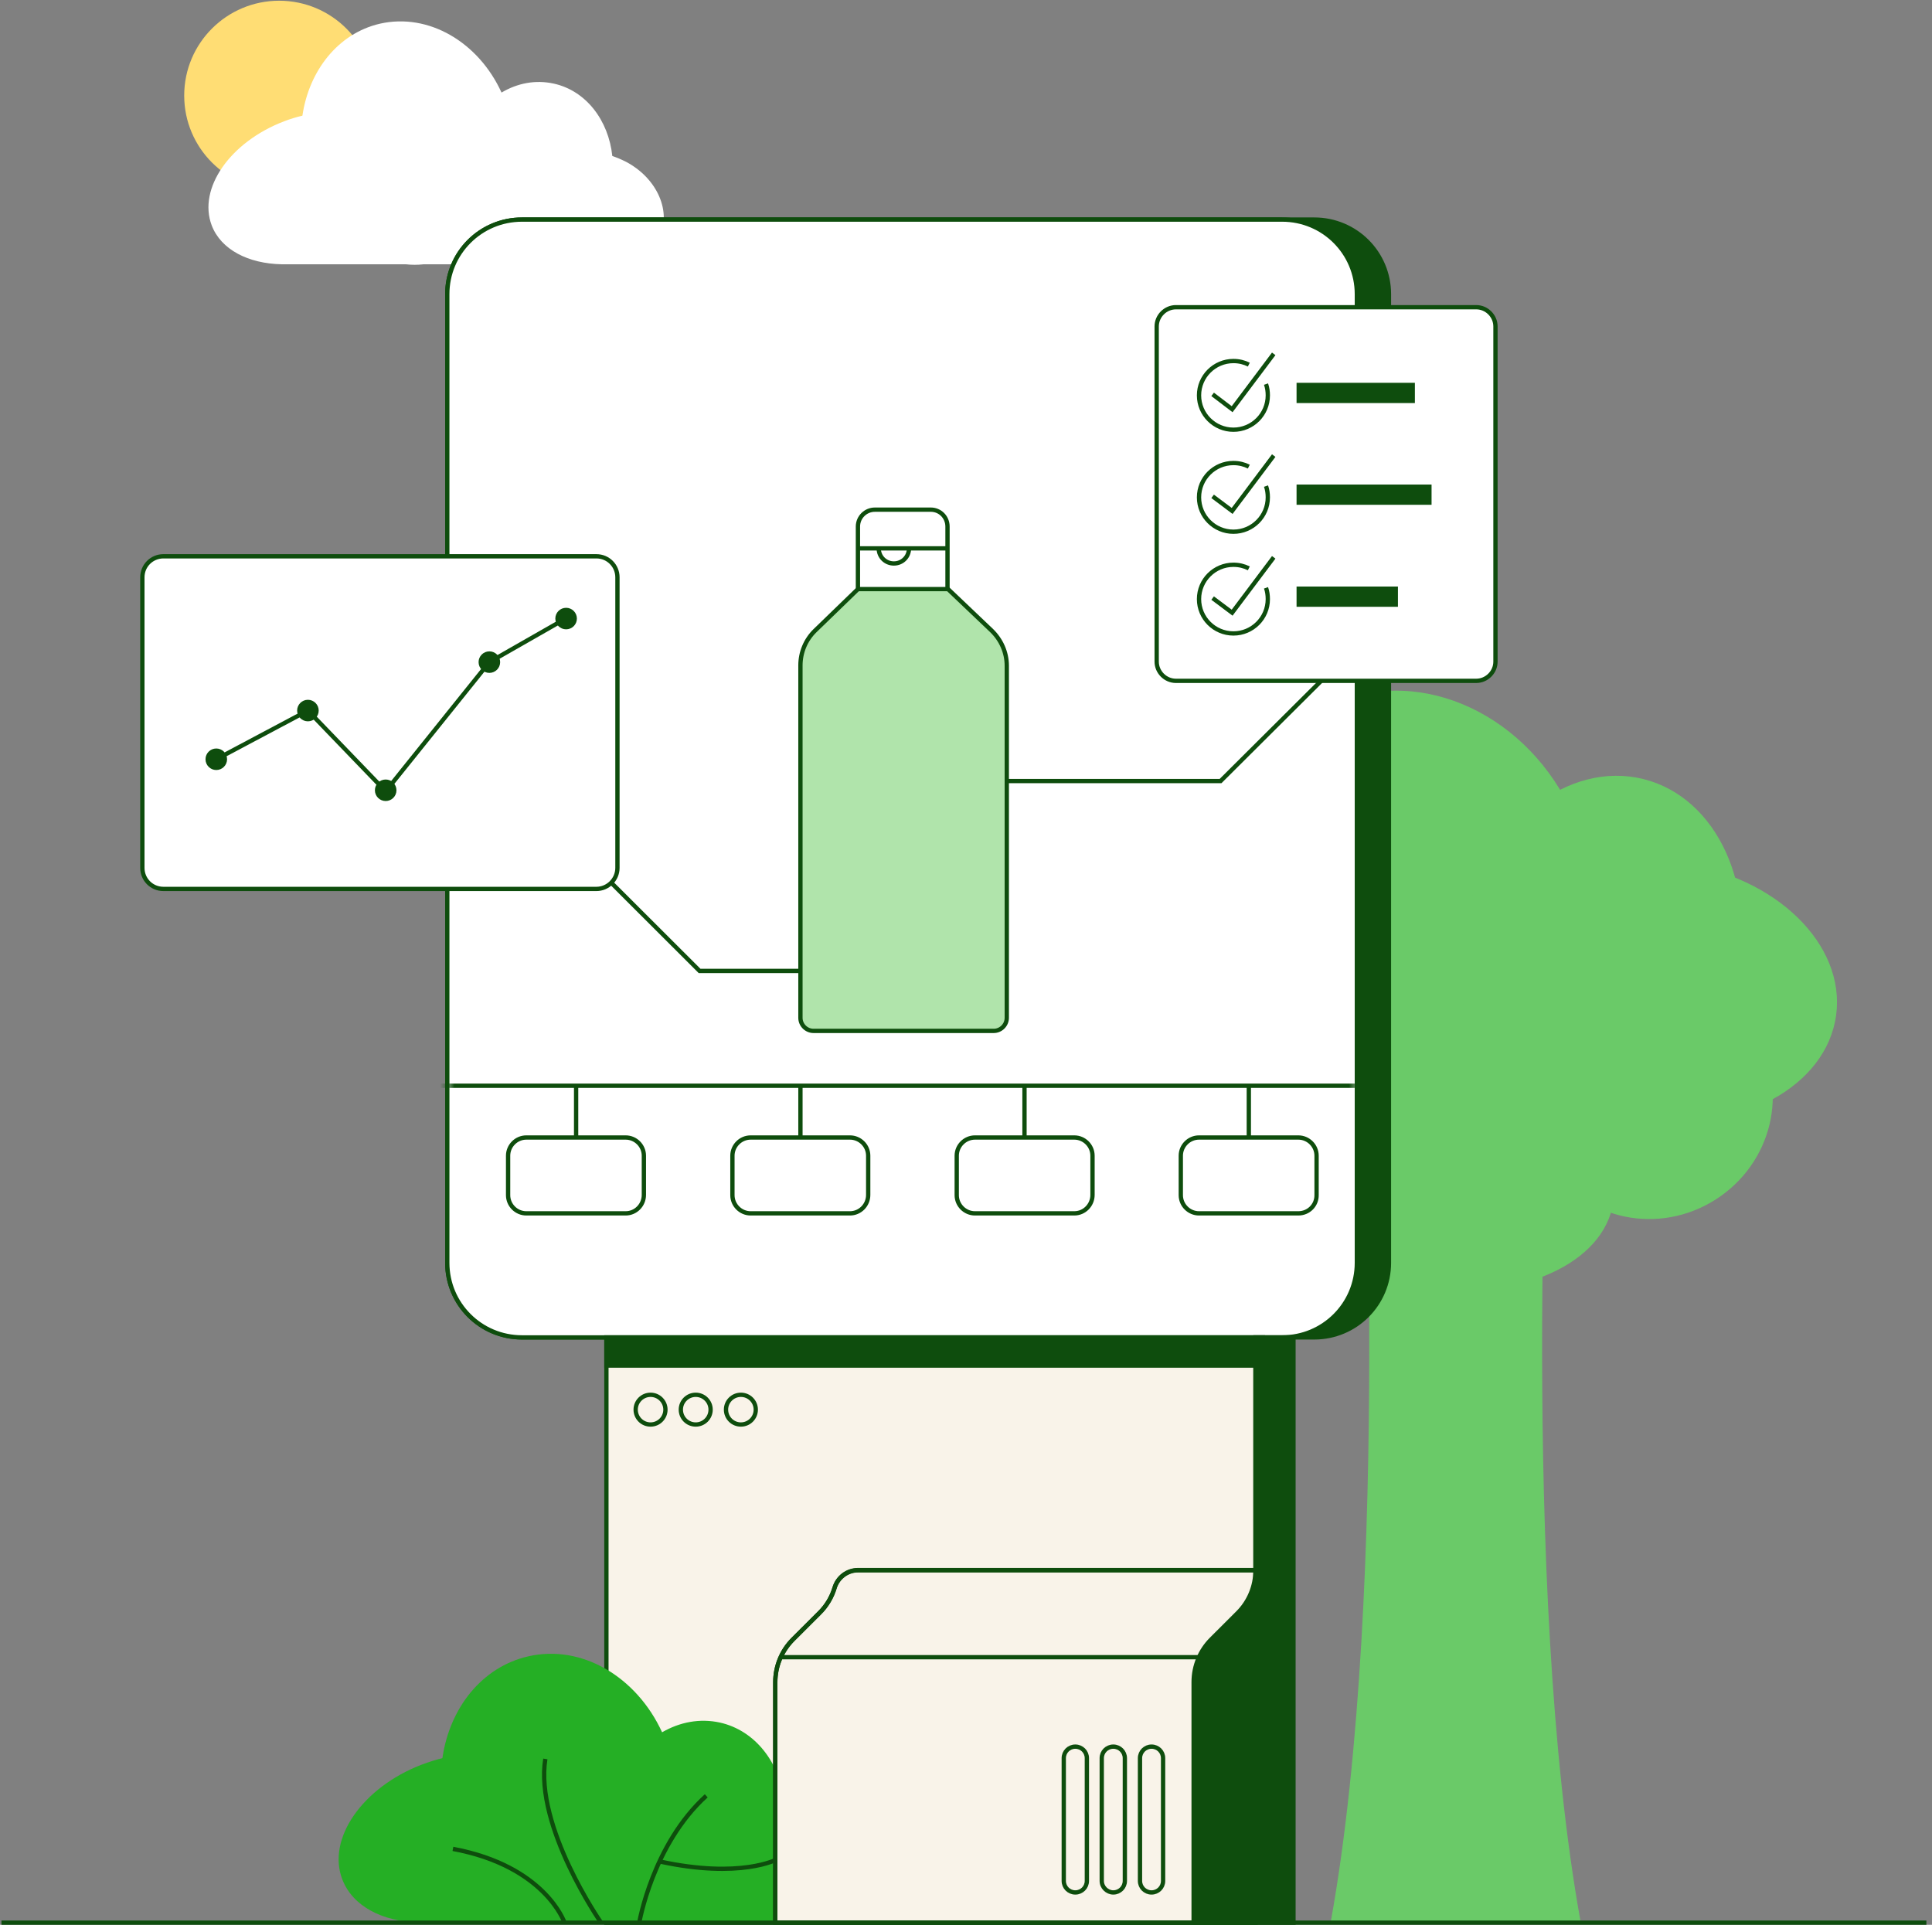 <svg xmlns="http://www.w3.org/2000/svg" width="270" height="269" viewBox="0 0 270 269" fill="none"><rect x="0" y="0" width="270" height="269" fill="#808080" stroke="none"/><path d="M191.973 168.879C204.643 161.476 210.16 147.365 204.297 137.361C198.433 127.357 183.41 125.249 170.74 132.652C158.071 140.055 152.554 154.166 158.417 164.17C164.28 174.174 179.304 176.282 191.973 168.879Z" fill="#6ACA68"></path><path d="M208.732 149.341C221.079 143.964 226.1 128.185 219.946 114.098C213.792 100.011 198.795 92.95 186.448 98.328C174.101 103.705 169.08 119.484 175.234 133.571C181.387 147.658 196.385 154.718 208.732 149.341Z" fill="#6ACA68"></path><path d="M225.457 168.027C226.753 159.441 216.959 150.848 203.581 148.834C190.202 146.82 178.306 152.147 177.009 160.733C175.713 169.319 185.507 177.912 198.885 179.926C212.264 181.941 224.16 176.613 225.457 168.027Z" fill="#6ACA68"></path><path d="M179.949 151.177C192.794 146.871 200.794 136.205 197.818 127.355C194.842 118.504 182.016 114.82 169.171 119.127C156.326 123.433 148.326 134.099 151.302 142.949C154.278 151.8 167.104 155.483 179.949 151.177Z" fill="#6ACA68"></path><path d="M256.596 141.915C257.966 132.001 248.196 122.464 234.774 120.615C221.351 118.766 209.36 125.303 207.989 135.218C206.619 145.132 216.389 154.668 229.811 156.518C243.234 158.367 255.225 151.829 256.596 141.915Z" fill="#6ACA68"></path><path d="M242.539 137.309C245.804 124.179 240.036 111.449 229.654 108.875C219.272 106.3 208.209 114.858 204.944 127.988C201.678 141.118 207.447 153.848 217.829 156.423C228.21 158.997 239.273 150.439 242.539 137.309Z" fill="#6ACA68"></path><path d="M240.441 167.185C248.079 161.801 250.048 151.464 244.838 144.096C239.629 136.728 229.214 135.12 221.576 140.504C213.938 145.888 211.969 156.225 217.179 163.593C222.388 170.961 232.803 172.569 240.441 167.185Z" fill="#6ACA68"></path><path d="M216.526 145.219C216.526 145.219 212.366 221.43 220.902 268.633H185.967C194.503 221.466 190.342 145.219 190.342 145.219" fill="#6ACA68"></path><path d="M39.014 26.603C46.344 26.603 52.286 20.671 52.286 13.352C52.286 6.034 46.344 0.101 39.014 0.101C31.685 0.101 25.743 6.034 25.743 13.352C25.743 20.671 31.685 26.603 39.014 26.603Z" fill="#FFDD74"></path><path d="M87.388 22.562C86.793 22.265 86.166 22.001 85.572 21.804C85.044 16.826 81.908 12.673 77.385 11.684C74.843 11.124 72.302 11.619 70.09 12.937C66.888 5.916 59.922 1.763 53.089 3.312C47.246 4.664 43.186 9.872 42.261 16.167C41.403 16.365 40.545 16.629 39.687 16.958C32.127 19.859 27.638 26.352 29.585 31.494C30.873 34.889 34.702 36.834 39.324 36.933H56.687C57.546 37.032 58.371 37.032 59.229 36.933H72.698C73.457 37.032 74.183 37.032 74.942 36.933H85.539C88.345 36.9 90.854 35.614 92.075 33.307C93.957 29.681 91.877 24.869 87.388 22.562Z" fill="white"></path><path d="M175.457 186.906H84.746V268.704H175.457V186.906Z" fill="#F9F3E9" stroke="#0E4D0D" stroke-width="0.6" stroke-miterlimit="10"></path><path d="M194.108 176.485V41.109C194.108 35.343 189.445 30.687 183.671 30.687H72.946C67.171 30.687 62.508 35.343 62.508 41.109V176.485C62.508 182.251 67.171 186.907 72.946 186.907H183.671C189.445 186.907 194.108 182.251 194.108 176.485Z" fill="#0E4D0D" stroke="#0E4D0D" stroke-width="0.6" stroke-miterlimit="10"></path><path d="M189.625 176.485V41.109C189.625 35.343 184.962 30.687 179.187 30.687H72.946C67.171 30.687 62.508 35.343 62.508 41.109V176.485C62.508 182.251 67.171 186.907 72.946 186.907H179.187C184.962 186.907 189.625 182.251 189.625 176.485Z" fill="white" stroke="#0E4D0D" stroke-width="0.6" stroke-miterlimit="10"></path><path d="M176.497 186.906H84.746V190.845H176.497V186.906Z" fill="#0E4D0D" stroke="#0E4D0D" stroke-width="0.6" stroke-miterlimit="10"></path><mask id="mask0_2527_2146" style="mask-type:luminance" maskUnits="userSpaceOnUse" x="62" y="30" width="128" height="157"><path d="M189.625 176.485V41.109C189.625 35.343 184.962 30.687 179.187 30.687H72.946C67.171 30.687 62.508 35.343 62.508 41.109V176.485C62.508 182.251 67.171 186.907 72.946 186.907H179.187C184.962 186.907 189.625 182.251 189.625 176.485Z" fill="white"></path></mask><g mask="url(#mask0_2527_2146)"><path d="M-76.195 158.937V151.738H205.872V158.937" stroke="#0E4D0D" stroke-width="0.6" stroke-miterlimit="10"></path><path d="M80.513 151.738V158.937" stroke="#0E4D0D" stroke-width="0.6" stroke-miterlimit="10"></path><path d="M111.862 151.738V158.937" stroke="#0E4D0D" stroke-width="0.6" stroke-miterlimit="10"></path><path d="M143.175 151.738V158.937" stroke="#0E4D0D" stroke-width="0.6" stroke-miterlimit="10"></path><path d="M174.524 151.738V158.937" stroke="#0E4D0D" stroke-width="0.6" stroke-miterlimit="10"></path><path d="M87.436 169.573H73.555C72.156 169.573 71.008 168.427 71.008 167.03V161.515C71.008 160.118 72.156 158.972 73.555 158.972H87.436C88.835 158.972 89.983 160.118 89.983 161.515V166.994C89.983 168.427 88.835 169.573 87.436 169.573Z" stroke="#0E4D0D" stroke-width="0.6" stroke-miterlimit="10"></path><path d="M118.785 169.573H104.904C103.505 169.573 102.357 168.427 102.357 167.03V161.515C102.357 160.118 103.505 158.972 104.904 158.972H118.785C120.184 158.972 121.332 160.118 121.332 161.515V166.994C121.332 168.427 120.184 169.573 118.785 169.573Z" stroke="#0E4D0D" stroke-width="0.6" stroke-miterlimit="10"></path><path d="M150.133 169.573H136.252C134.853 169.573 133.705 168.427 133.705 167.03V161.515C133.705 160.118 134.853 158.972 136.252 158.972H150.133C151.532 158.972 152.68 160.118 152.68 161.515V166.994C152.68 168.427 151.532 169.573 150.133 169.573Z" stroke="#0E4D0D" stroke-width="0.6" stroke-miterlimit="10"></path><path d="M181.446 169.573H167.565C166.166 169.573 165.019 168.427 165.019 167.03V161.515C165.019 160.118 166.166 158.972 167.565 158.972H181.446C182.845 158.972 183.993 160.118 183.993 161.515V166.994C184.029 168.427 182.881 169.573 181.446 169.573Z" stroke="#0E4D0D" stroke-width="0.6" stroke-miterlimit="10"></path></g><path d="M77.429 115.386L97.767 135.692H118.212" stroke="#0E4D0D" stroke-width="0.6" stroke-miterlimit="10"></path><path d="M83.347 124.232H22.837C21.188 124.232 19.896 122.907 19.896 121.295V80.682C19.896 79.035 21.223 77.745 22.837 77.745H83.347C84.997 77.745 86.288 79.07 86.288 80.682V121.295C86.288 122.907 84.961 124.232 83.347 124.232Z" fill="white" stroke="#0E4D0D" stroke-width="0.6" stroke-miterlimit="10"></path><path d="M30.226 107.614C31.058 107.614 31.733 106.94 31.733 106.109C31.733 105.279 31.058 104.605 30.226 104.605C29.394 104.605 28.72 105.279 28.72 106.109C28.72 106.94 29.394 107.614 30.226 107.614Z" fill="#0E4D0D"></path><path d="M30.226 106.109L43.031 99.304L53.899 110.585L68.39 92.535L79.115 86.411" stroke="#0E4D0D" stroke-width="0.6" stroke-miterlimit="10"></path><path d="M43.031 100.809C43.863 100.809 44.538 100.135 44.538 99.305C44.538 98.474 43.863 97.8 43.031 97.8C42.199 97.8 41.525 98.474 41.525 99.305C41.525 100.135 42.199 100.809 43.031 100.809Z" fill="#0E4D0D"></path><path d="M68.39 94.04C69.222 94.04 69.897 93.366 69.897 92.535C69.897 91.705 69.222 91.031 68.39 91.031C67.558 91.031 66.883 91.705 66.883 92.535C66.883 93.366 67.558 94.04 68.39 94.04Z" fill="#0E4D0D"></path><path d="M79.114 87.951C79.946 87.951 80.621 87.278 80.621 86.447C80.621 85.617 79.946 84.943 79.114 84.943C78.282 84.943 77.608 85.617 77.608 86.447C77.608 87.278 78.282 87.951 79.114 87.951Z" fill="#0E4D0D"></path><path d="M53.9 111.947C54.731 111.947 55.406 111.274 55.406 110.443C55.406 109.612 54.731 108.939 53.9 108.939C53.068 108.939 52.393 109.612 52.393 110.443C52.393 111.274 53.068 111.947 53.9 111.947Z" fill="#0E4D0D"></path><path d="M113.907 88.131L119.933 82.294H132.451L138.584 88.131C139.911 89.421 140.7 91.175 140.7 93.038V142.246C140.7 143.249 139.875 144.073 138.871 144.073H113.692C112.687 144.073 111.862 143.249 111.862 142.246V93.002C111.862 91.175 112.58 89.421 113.907 88.131Z" fill="#B0E4AB" stroke="#0E4D0D" stroke-width="0.6" stroke-miterlimit="10"></path><path d="M130.083 71.227H122.264C120.973 71.227 119.897 72.266 119.897 73.591V82.33H132.415V73.591C132.415 72.266 131.375 71.227 130.083 71.227Z" fill="white" stroke="#0E4D0D" stroke-width="0.6" stroke-miterlimit="10"></path><path d="M119.933 76.636H132.595" stroke="#0E4D0D" stroke-width="0.6" stroke-miterlimit="10"></path><path d="M127.035 76.635C127.035 77.817 126.102 78.749 124.919 78.749C123.735 78.749 122.802 77.817 122.802 76.635" stroke="#0E4D0D" stroke-width="0.6" stroke-miterlimit="10"></path><path d="M184.639 95.151L170.578 109.154H140.664" stroke="#0E4D0D" stroke-width="0.6" stroke-miterlimit="10"></path><path d="M109.603 268.633C112.723 268.597 115.485 267.165 116.812 264.622C118.893 260.611 116.597 255.275 111.647 252.732C111.002 252.374 110.32 252.123 109.639 251.908C109.029 246.393 105.585 241.845 100.6 240.734C97.802 240.125 95.004 240.663 92.529 242.095C88.978 234.359 81.303 229.739 73.77 231.494C67.314 232.999 62.831 238.729 61.826 245.712C60.894 245.927 59.925 246.25 58.957 246.608C50.636 249.795 45.65 256.994 47.838 262.652C49.273 266.413 53.469 268.562 58.562 268.669H109.603V268.633Z" fill="#25AF25"></path><path d="M78.864 268.633C78.864 268.633 76.174 260.79 63.297 258.391" stroke="#0E4D0D" stroke-width="0.6" stroke-miterlimit="10"></path><path d="M83.957 268.633C83.957 268.633 74.703 255.274 76.21 245.819" stroke="#0E4D0D" stroke-width="0.6" stroke-miterlimit="10"></path><path d="M89.337 268.705C89.337 268.705 91.202 257.782 98.699 250.977" stroke="#0E4D0D" stroke-width="0.6" stroke-miterlimit="10"></path><path d="M108.562 259.859C108.562 259.859 103.505 262.617 92.17 260.145" stroke="#0E4D0D" stroke-width="0.6" stroke-miterlimit="10"></path><path d="M175.457 219.424H119.897C118.391 219.424 117.063 220.427 116.633 221.895C116.238 223.221 115.521 224.438 114.517 225.405L110.822 229.094C109.244 230.67 108.347 232.819 108.347 235.075V268.704H175.457V219.424Z" fill="#F9F3E9" stroke="#0E4D0D" stroke-width="0.6" stroke-miterlimit="10"></path><path d="M167.423 231.601H109.101" stroke="#0E4D0D" stroke-width="0.6" stroke-miterlimit="10"></path><path d="M159.316 262.867V245.712C159.316 244.816 160.033 244.1 160.93 244.1C161.827 244.1 162.544 244.816 162.544 245.712V262.867C162.544 263.762 161.827 264.478 160.93 264.478C160.033 264.478 159.316 263.762 159.316 262.867Z" stroke="#0E4D0D" stroke-width="0.6" stroke-miterlimit="10"></path><path d="M153.971 262.867V245.712C153.971 244.816 154.689 244.1 155.586 244.1C156.482 244.1 157.2 244.816 157.2 245.712V262.867C157.2 263.762 156.482 264.478 155.586 264.478C154.725 264.478 153.971 263.762 153.971 262.867Z" stroke="#0E4D0D" stroke-width="0.6" stroke-miterlimit="10"></path><path d="M148.663 262.867V245.712C148.663 244.816 149.38 244.1 150.277 244.1C151.174 244.1 151.891 244.816 151.891 245.712V262.867C151.891 263.762 151.174 264.478 150.277 264.478C149.38 264.478 148.663 263.762 148.663 262.867Z" stroke="#0E4D0D" stroke-width="0.6" stroke-miterlimit="10"></path><path d="M175.456 186.906V219.424C175.456 221.681 174.56 223.83 172.982 225.405L169.287 229.094C167.709 230.67 166.812 232.819 166.812 235.075V268.704H175.492H180.765V186.906H175.456Z" fill="#0E4D0D" stroke="#0E4D0D" stroke-width="0.6" stroke-miterlimit="10"></path><path d="M108.347 268.704V235.111C108.347 232.855 109.244 230.706 110.822 229.13L114.516 225.441C115.521 224.439 116.238 223.221 116.633 221.932C117.063 220.499 118.39 219.46 119.897 219.46H175.421" stroke="#0E4D0D" stroke-width="0.6" stroke-miterlimit="10"></path><path d="M90.916 199.083C92.064 199.083 92.996 198.153 92.996 197.005C92.996 195.858 92.064 194.928 90.916 194.928C89.767 194.928 88.835 195.858 88.835 197.005C88.835 198.153 89.767 199.083 90.916 199.083Z" stroke="#0E4D0D" stroke-width="0.6" stroke-miterlimit="10"></path><path d="M97.228 199.083C98.377 199.083 99.308 198.153 99.308 197.005C99.308 195.858 98.377 194.928 97.228 194.928C96.079 194.928 95.148 195.858 95.148 197.005C95.148 198.153 96.079 199.083 97.228 199.083Z" stroke="#0E4D0D" stroke-width="0.6" stroke-miterlimit="10"></path><path d="M103.541 199.083C104.69 199.083 105.621 198.153 105.621 197.005C105.621 195.858 104.69 194.928 103.541 194.928C102.392 194.928 101.46 195.858 101.46 197.005C101.46 198.153 102.392 199.083 103.541 199.083Z" stroke="#0E4D0D" stroke-width="0.6" stroke-miterlimit="10"></path><path d="M206.304 95.152H164.338C162.867 95.152 161.648 93.934 161.648 92.466V45.621C161.648 44.153 162.867 42.935 164.338 42.935H206.304C207.774 42.935 208.994 44.153 208.994 45.621V92.466C208.994 93.934 207.774 95.152 206.304 95.152Z" fill="white" stroke="#0E4D0D" stroke-width="0.6" stroke-miterlimit="10"></path><path d="M176.928 53.679C177.107 54.181 177.179 54.718 177.179 55.255C177.179 57.905 175.027 60.054 172.372 60.054C169.718 60.054 167.566 57.905 167.566 55.255C167.566 52.605 169.718 50.456 172.372 50.456C173.162 50.456 173.879 50.635 174.525 50.957" stroke="#0E4D0D" stroke-width="0.6" stroke-miterlimit="10"></path><path d="M178.004 49.453L172.193 57.189L169.467 55.112" stroke="#0E4D0D" stroke-width="0.6" stroke-miterlimit="10"></path><path d="M197.732 53.499H181.196V56.329H197.732V53.499Z" fill="#0E4D0D"></path><path d="M176.928 67.934C177.107 68.435 177.179 68.972 177.179 69.51C177.179 72.16 175.027 74.309 172.372 74.309C169.718 74.309 167.566 72.16 167.566 69.51C167.566 66.859 169.718 64.711 172.372 64.711C173.162 64.711 173.879 64.89 174.525 65.212" stroke="#0E4D0D" stroke-width="0.6" stroke-miterlimit="10"></path><path d="M178.004 63.671L172.193 71.407L169.467 69.365" stroke="#0E4D0D" stroke-width="0.6" stroke-miterlimit="10"></path><path d="M200.063 67.718H181.196V70.547H200.063V67.718Z" fill="#0E4D0D"></path><path d="M176.928 82.152C177.107 82.654 177.179 83.191 177.179 83.728C177.179 86.379 175.027 88.527 172.372 88.527C169.718 88.527 167.566 86.379 167.566 83.728C167.566 81.078 169.718 78.929 172.372 78.929C173.162 78.929 173.879 79.108 174.525 79.431" stroke="#0E4D0D" stroke-width="0.6" stroke-miterlimit="10"></path><path d="M178.004 77.89L172.193 85.625L169.467 83.584" stroke="#0E4D0D" stroke-width="0.6" stroke-miterlimit="10"></path><path d="M195.364 81.972H181.196V84.802H195.364V81.972Z" fill="#0E4D0D"></path><path d="M0.205 268.705H269.216" stroke="#0E4D0D" stroke-width="0.6" stroke-miterlimit="10"></path></svg>